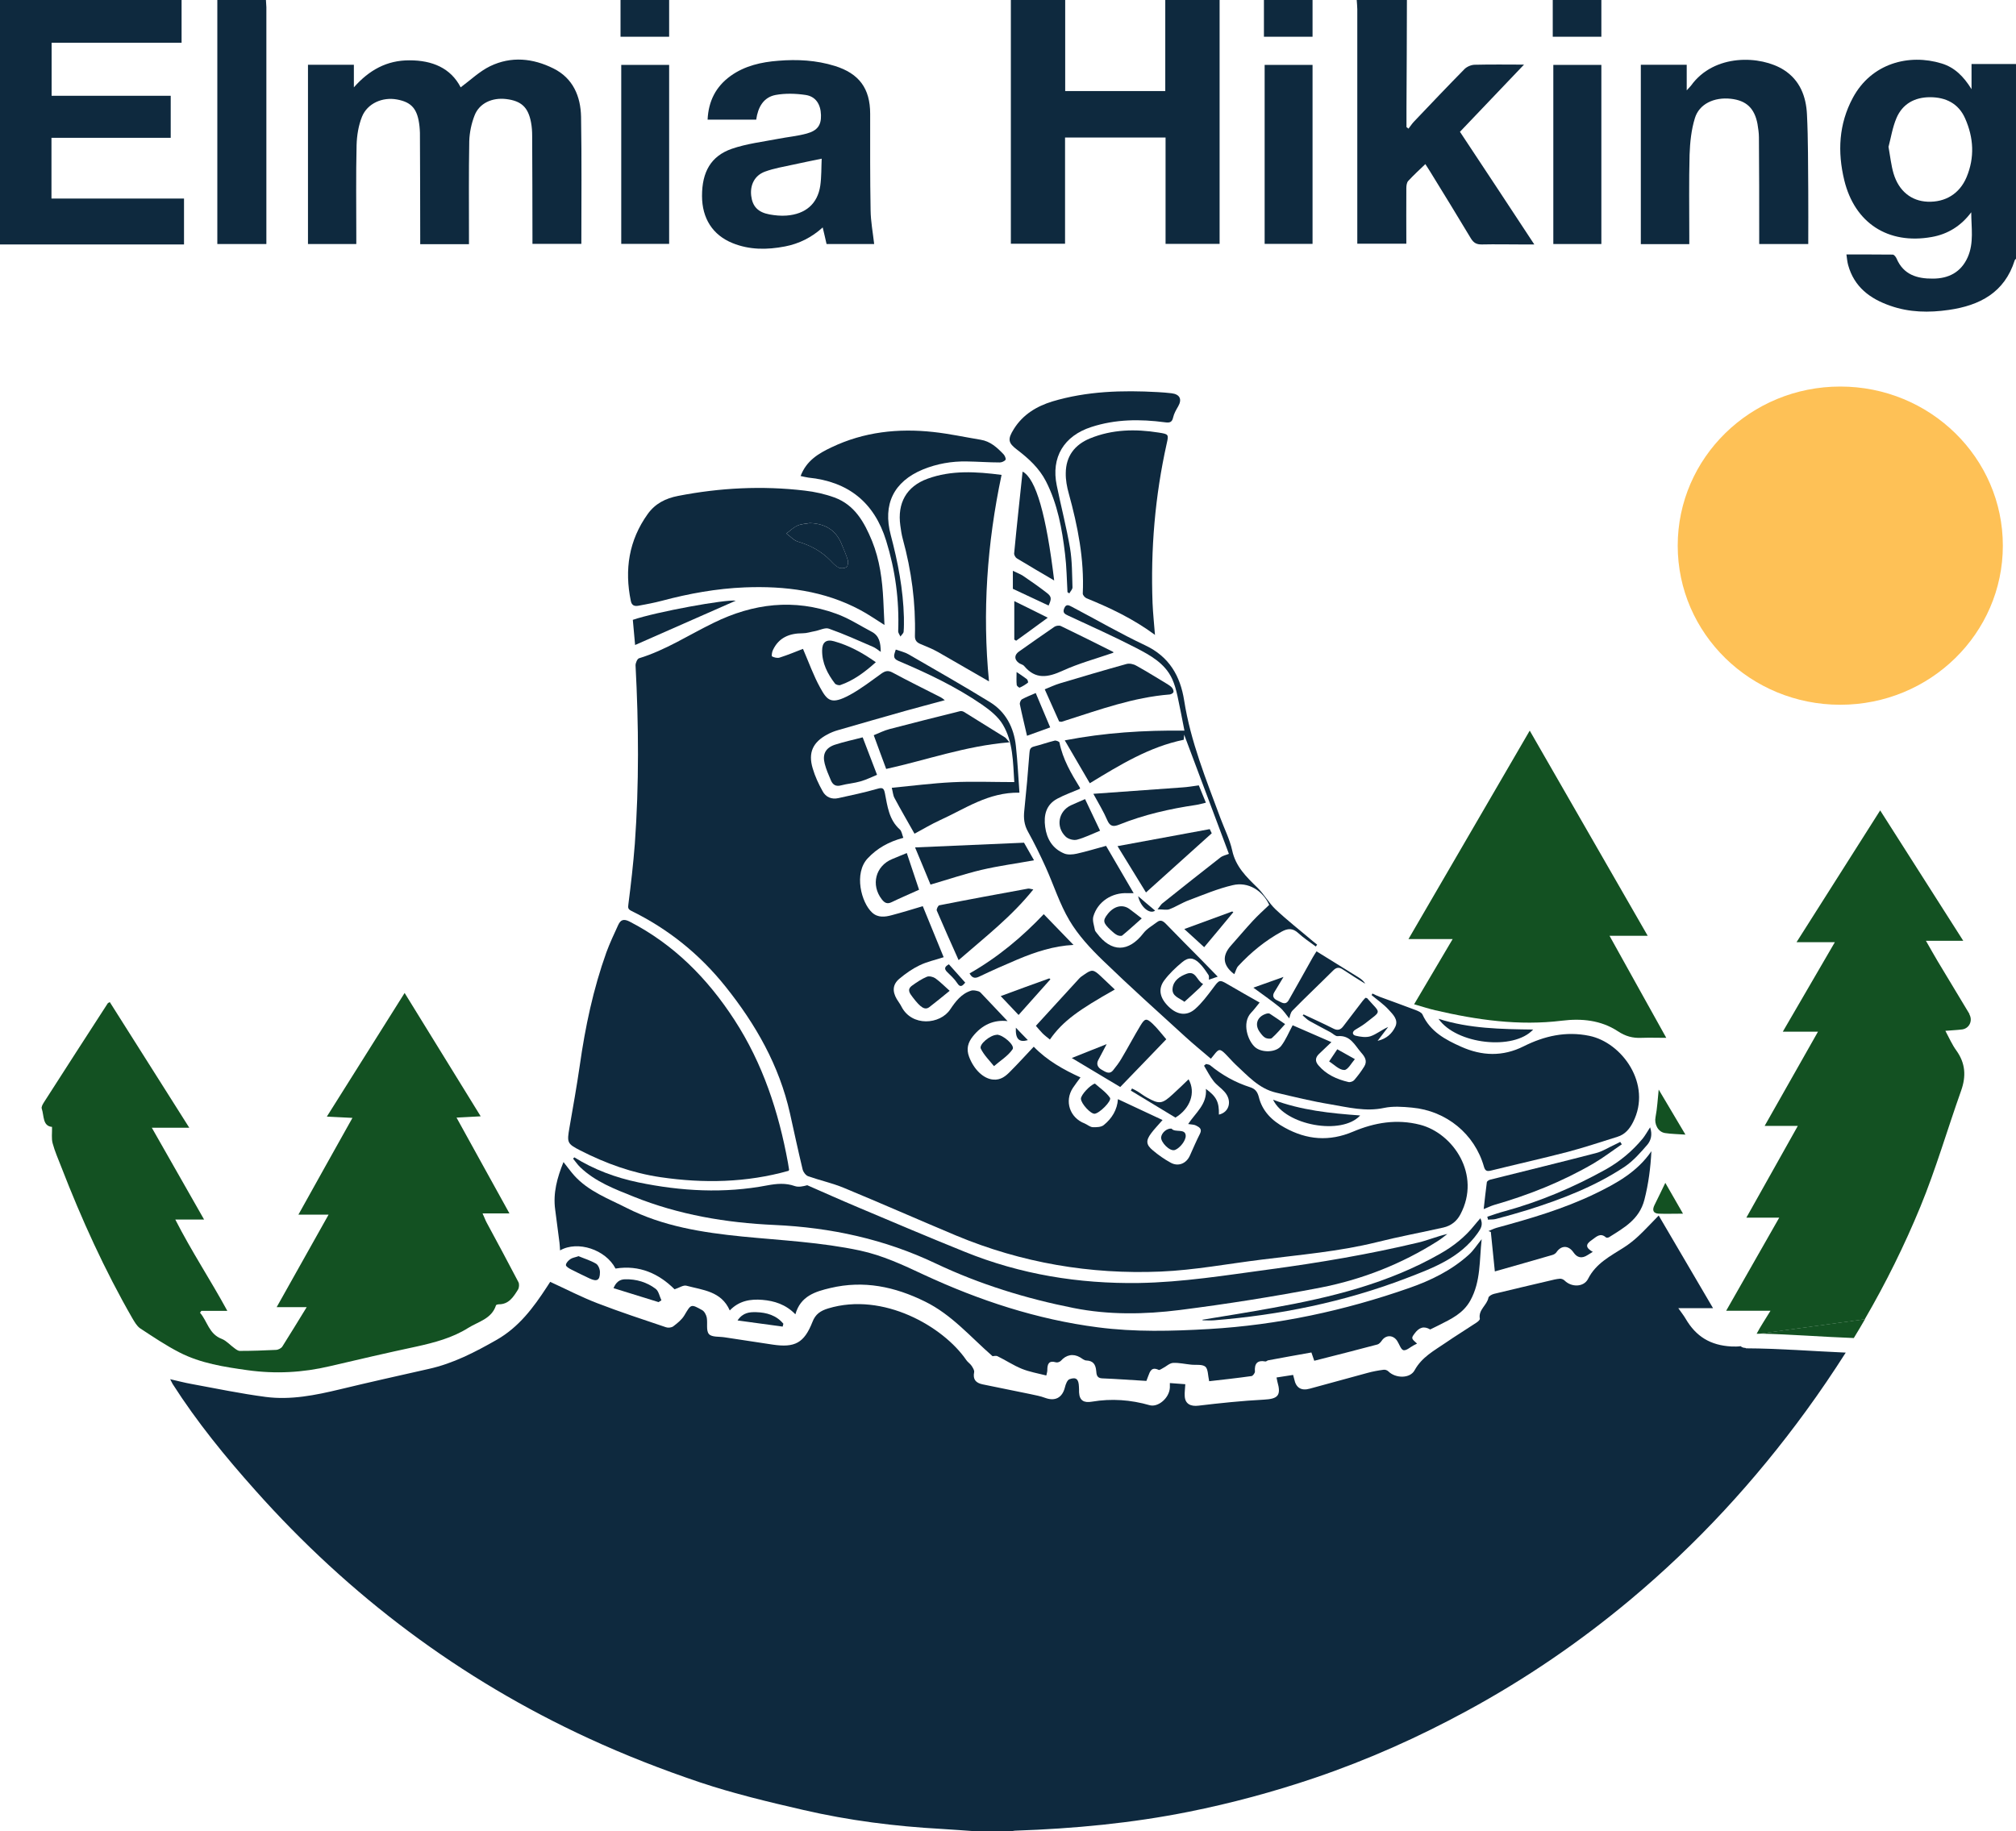 <?xml version="1.0" encoding="UTF-8"?>
<svg id="Layer_1" data-name="Layer 1" xmlns="http://www.w3.org/2000/svg" version="1.1" viewBox="0 0 1410 1281">
  <defs>
    <style>
      .cls-1 {
        fill: #135122;
      }

      .cls-1, .cls-2, .cls-3, .cls-4 {
        stroke-width: 0px;
      }

      .cls-2 {
        fill: #000;
      }

      .cls-3 {
        fill: #fec156;
      }

      .cls-4 {
        fill: #0e293e;
      }
    </style>
  </defs>
  <g>
    <path class="cls-1" d="M1377.5,709.4c-7.4-12.4-14.9-24.8-22.4-37.2-2.5-4.2-4.9-8.5-8.1-14.1h26.1c-19.7-31-38.7-60.8-58.1-91.2-19.6,30.9-38.8,61.2-58.5,92.2h26.8c-12.3,21.1-24.2,41.6-36.4,62.6h24.6c-12.7,22.5-24.9,44-37.3,65.9h23.2c-12.1,21.6-23.8,42.5-36,64.2h23c-12.5,21.9-24.5,43-37.1,65.1h31c-3.5,5.8-6.9,10.8-9.7,16.1.7,0,1.3,0,2,0l73.6-10.1c14.7-25.3,27.7-51.5,38.9-78.7,10.9-26.5,18.9-54.2,28.5-81.2,3.6-10.1,3.1-19.2-3.3-28.1-3-4.1-5-8.8-7.7-13.8,4.4-.4,8.2-.5,11.9-1,5-.8,7.4-6.3,4.8-10.7Z"/>
    <path class="cls-1" d="M1296.5,936.1c2.7-4.4,5.3-8.8,7.9-13.3l-73.6,10.1c21.9.5,43.8,2.3,65.7,3.1Z"/>
    <path class="cls-4" d="M1220.7,942.9c-1.4,0-2.5-.5-3.3-1.2-1.9.3-4.1.3-6.5.2-14.7-.8-24.7-7-31.9-19.3-1.5-2.6-3.4-4.9-5.2-7.5h24.3c-12.5-21.3-24.9-42.4-38-64.8-5.5,5.6-9.7,10.2-14.2,14.4-3.1,2.9-6.5,5.6-10.1,7.9-9.5,6.1-19.6,11.1-25.1,22-3,5.9-11.6,6-16.4,1.2-.8-.8-2.3-1.4-3.3-1.3-2.5.2-4.9.8-7.3,1.4-12.9,3-25.9,6.1-38.8,9.2-1.5.4-3.6,1.5-3.9,2.7-1,5.3-7.2,8.4-6,14.7.1.8-1.4,2.1-2.5,2.8-7.2,4.8-14.6,9.3-21.7,14.2-7.9,5.4-16.4,9.9-21.4,19-3.2,6-13.4,5.8-18.4.8-.8-.8-2.3-1.3-3.4-1.1-3.8.5-7.6,1.2-11.2,2.2-13.4,3.6-26.9,7.3-40.3,11-6,1.7-9.7-.6-10.9-6.6-.2-.9-.5-1.8-.8-3-4,.6-7.7,1.2-11.6,1.8.3,1.3.4,2.1.6,2.9,2.8,9.7.4,12.1-9.5,12.6-15.2.8-30.5,2.4-45.6,4.2-5.4.7-9.4-1.1-9.7-6.6-.2-2.7.3-5.5.4-8.4-3.7-.3-7.2-.5-10.8-.8,0,1.3,0,2.2,0,3.2-.4,7.4-8.3,13.9-14.1,12.3-13.2-3.8-26.7-4.8-40.3-2.5-5.7,1-8.8-.7-9.1-6.5,0-1.3,0-2.7-.1-4-.2-5.2-1.9-6.9-6.6-5.2-1.6.6-2.7,3.6-3.2,5.7-1.8,7.2-6.8,9.9-13.7,7.4-3.4-1.3-7-1.9-10.6-2.7-11.1-2.3-22.2-4.5-33.3-6.8-4.7-1-6.9-3.4-5.9-8.5.3-1.3-.9-3.1-1.8-4.5-1-1.5-2.7-2.5-3.7-4-16-23.4-58.1-47.8-96.6-36.1-5.2,1.6-8.9,3.9-11,9.5-5.8,14.7-12.3,18.1-27.8,15.8-11.2-1.7-22.4-3.4-33.6-5.1-3.8-.6-9.1,0-11-2.3-2.1-2.4-.8-7.6-1.5-11.5-.4-1.9-1.6-4.3-3.2-5.2-8-4.5-7.8-4.2-12.5,3.7-1.8,3-4.8,5.4-7.7,7.6-1.2.9-3.5,1.2-5,.7-16-5.4-32.2-10.7-48-16.8-11.2-4.3-22-9.9-33.1-15-.6,1-1.5,2.4-2.4,3.7-9.4,14.4-19.5,28-35.1,36.9-15.1,8.6-30.3,16.5-47.4,20.3-20.8,4.7-41.5,9.3-62.2,14.3-17.1,4.1-34.3,7.6-51.9,5.3-17.5-2.3-34.7-5.9-52.1-9.1-4.5-.8-9-2-14.7-3.3,1.1,2.2,1.4,2.8,1.7,3.3,17,26.6,36.9,51,57.9,74.5,65.7,73.8,143.2,132,233,173.4,25.3,11.7,51.5,21.9,77.9,30.8,23.6,7.9,47.9,13.7,72.2,19.3,31.9,7.4,64.2,11.5,96.9,13.3,8.6.5,17.3,1.2,25.9,1.8h22c1.3-.2,2.6-.6,3.9-.6,40.7-1.4,81.1-5.2,121-13.2,29.9-6,59.2-13.9,88.1-23.7,37.1-12.6,72.7-28.5,107-47.2,40.5-22,78.4-47.9,113.8-77.5,46.5-38.9,87.2-83.1,122.9-132.1,9.7-13.3,18.9-26.9,27.7-40.7-23.2-1-46.5-2.9-69.7-3Z"/>
    <path class="cls-4" d="M853,0v170.6h-37.8v-74.4h-70.3v74.3h-37.9V0h38v63.7h70V0h38Z"/>
    <path class="cls-4" d="M127,0v29.9H36.1v37.1h83.3v29.4H36v42.5h92.7v32.1H0V0h127Z"/>
    <path class="cls-4" d="M1410,181c-.3.4-.8.7-.9,1.1-7.1,22.6-24.5,31.6-46.1,34.7-13.8,2-27.6,1.8-40.9-2.9-14.2-4.9-25.3-13.2-29.5-28.5-.6-2.2-.8-4.5-1.2-7.4,11.1,0,21.8,0,32.4.1.9,0,2.2,1.6,2.7,2.8,4.8,11.3,14.4,14.1,25.3,14,11,0,19.7-4.4,24.4-14.9,4.5-10.1,2.5-20.8,2.5-31.5-7.1,9.5-16.3,15.3-27.7,17.3-30.4,5.4-53.8-9.7-61.1-39.7-4.8-19.8-3.9-39.3,6-57.7,13-24.2,39.3-31,62.1-24,8.9,2.7,15.3,8.9,20.9,18v-17.6h31.1v136ZM1320.8,102.5c1.3,7.3,1.9,13.3,3.6,19,3.7,12.2,12.4,19.1,23.7,19.6,12.4.5,22.4-5.5,27.3-17.1,5.8-13.8,5-27.7-1-41.2-4.6-10.4-13.5-14.8-24.5-14.8-10.8,0-19.3,4.7-23.5,14.6-2.8,6.6-3.9,13.9-5.5,19.9Z"/>
    <path class="cls-4" d="M984,0c0,25.3-.2,50.6-.3,76,0,4.3,0,8.6,0,12.9.5.4,1,.7,1.4,1.1,1.4-1.8,2.6-3.7,4.2-5.3,11.6-12.2,23.2-24.4,35-36.4,1.7-1.7,4.8-3,7.2-3,11.7-.3,23.3-.1,34.4-.1-14.7,15.4-29.5,31-44.8,47,16.9,25.5,34.2,51.7,52,78.8h-9.5c-9,0-18-.2-27,0-3.8.1-5.9-1-7.9-4.3-9.4-15.7-19-31.3-28.6-46.9-.9-1.5-1.9-3-3.2-5-4.3,4.1-8.3,7.8-12,11.8-1,1.1-1.3,3.3-1.3,5-.1,12.8,0,25.6,0,38.9h-34.3v-6.1c0-52.7,0-105.3,0-158,0-2.1-.3-4.3-.4-6.4,11.7,0,23.3,0,35,0Z"/>
    <path class="cls-4" d="M186,0c0,1.7.3,3.3.3,5,0,53.3,0,106.7,0,160v5.7h-34.3V0C163.3,0,174.7,0,186,0Z"/>
    <path class="cls-4" d="M918,0v25.7h-34V0h34Z"/>
    <path class="cls-4" d="M468,0v25.7h-34V0h34Z"/>
    <path class="cls-4" d="M1120,0v25.7h-34V0h34Z"/>
    <path class="cls-1" d="M142.8,853.1h-20.2c11.3,22.2,24.6,42.2,36.4,63.9h-18.2c-.3.4-.6.8-.9,1.3,5.2,6,6.2,14.9,15.2,18.3,3.3,1.3,5.9,4.4,9,6.6,1.1.8,2.5,1.9,3.8,1.8,8.3,0,16.7-.3,25-.7,1.6,0,3.8-1.1,4.6-2.4,5.6-8.8,11-17.8,17-27.5h-21c12.3-22,24.1-43,36.3-64.7h-21.1c12.7-22.8,25-44.9,37.8-67.7-6.2-.3-11.6-.6-17.9-.9,18.2-28.9,36-57.2,54.4-86.5,17.8,28.9,35.3,57.2,53.2,86.3-5.8.3-10.7.6-16.9.9,12.5,22.6,24.4,44.3,37,67h-18.8c1.3,2.8,1.9,4.6,2.8,6.3,7.5,13.9,15,27.8,22.3,41.8.7,1.4.5,3.9-.3,5.2-3.2,5.1-6.4,10.4-13.6,10.3-.6,0-1.6.3-1.8.7-3,9.5-12.4,11.4-19.4,15.8-11.1,7-23.7,10.3-36.4,13.1-20.2,4.3-40.3,9-60.4,13.7-19,4.5-38.1,5.5-57.5,2.8-16.4-2.3-32.8-4.8-47.6-12.4-9.6-4.9-18.6-11-27.6-16.9-2.3-1.6-3.9-4.5-5.4-7-19.5-33.9-35.6-69.4-49.7-105.8-2.1-5.5-4.6-11-6.1-16.7-.9-3.4-.3-7.2-.4-11.4-6.7-.6-5.5-7.8-7.2-12.8-.4-1.2.7-3.1,1.6-4.5,14.8-23.1,29.7-46.2,44.6-69.2.2-.2.5-.3,1.4-.8,18.3,29,36.7,58,55.6,87.9h-26.2c12.5,22,24.3,42.7,36.6,64.3Z"/>
    <path class="cls-1" d="M989,702.6c9.1-15.3,17.9-30.3,27-45.7h-30.9c28.2-48.4,56.1-96.5,84.8-145.8,27.7,48.2,54.9,95.4,82.5,143.5h-26.7c13.5,24.4,26.6,47.8,39.7,71.4-5.9,0-11.6-.2-17.3,0-6.2.3-11.3-1.1-16.7-4.7-11.8-7.7-25.3-9-39-7.3-30,3.7-59.4-.5-88.6-7.3-4.8-1.1-9.5-2.7-14.8-4.2Z"/>
    <path class="cls-4" d="M551.6,819c-29.4,8.3-59.4,8.9-89.5,4.5-19.8-2.9-38.4-9.6-56.2-18.7-9.4-4.8-9.4-5.6-7.6-16.1,2.5-14.4,5.1-28.9,7.2-43.4,3.8-26.9,9.4-53.4,18.6-79.1,2.4-6.5,5.4-12.9,8.3-19.2,1.6-3.4,3.6-4.5,7.8-2.4,31.1,16,54.7,39.9,73.5,68.9,19.8,30.5,30.9,64.3,37.4,99.9.3,1.6.5,3.3.8,4.9,0,.1-.1.3-.3.6Z"/>
    <path class="cls-4" d="M215.5,45.3h32v15.8c10.6-12,23-19,39-18.9,15.7,0,28.7,5.3,35.7,18.9,7-5.2,13.2-11.2,20.6-14.8,14.7-7.1,29.9-5.6,44.3,1.6,13.7,6.8,19,19.5,19.3,33.8.5,29.5.2,59,.2,88.9h-34.2c0-1.8,0-3.7,0-5.6,0-23.3-.1-46.7-.2-70,0-3.1-.2-6.3-.8-9.4-2-10.6-6.8-15-17.3-16.3-9.9-1.2-18.9,2.9-22.2,11.5-2.2,5.6-3.5,11.9-3.7,17.9-.4,22.2-.2,44.3-.2,66.5,0,1.8,0,3.6,0,5.6h-34.1c0-2,0-3.9,0-5.9,0-24-.1-48-.2-72,0-1.5-.2-3-.3-4.5-1.3-12.1-5.4-16.9-15.7-18.8-10.2-1.9-20.7,2.7-24.5,12-2.5,6.2-3.6,13.2-3.8,19.9-.5,21.2-.2,42.3-.2,63.5,0,1.8,0,3.6,0,5.7h-33.8V45.3Z"/>
    <path class="cls-4" d="M611.5,170.7h-33.4c-.8-3.7-1.7-7.3-2.7-11.6-7.7,7-16.5,11.4-26.4,13.3-12.5,2.4-24.8,2.5-36.8-2.4-13.7-5.6-21.2-17.2-21.2-33,0-16.7,6.2-27.8,20.8-32.9,10.4-3.6,21.6-4.9,32.5-7,6.7-1.3,13.5-1.9,20-3.7,7.6-2.1,10.1-6,9.9-12.9-.2-7.6-3.7-13.1-10.9-14.1-6.8-1-14-1.2-20.7,0-8.7,1.6-12.5,8.7-13.7,17.3h-34c.6-12.9,5.7-23.1,16.1-30.6,9.9-7.1,21.5-9.7,33.3-10.6,13.3-1.1,26.6-.4,39.5,3.6,17.1,5.3,24.8,15.8,24.8,33.5,0,22.5-.1,45,.3,67.4.1,7.9,1.6,15.7,2.5,23.7ZM574.7,111c-7.1,1.5-13.4,2.7-19.6,4.1-6.8,1.5-13.7,2.6-20.2,5-7.2,2.7-10.4,9.4-9.5,16.9.9,7.4,4.7,11.5,12.8,13,3.9.7,7.9,1.1,11.9.8,13.3-1,21.7-8.2,23.6-20.9.9-6.3.7-12.9,1-19.1Z"/>
    <path class="cls-4" d="M1264.7,170.7h-34.3c0-2.2,0-4.1,0-6.1,0-22.8,0-45.6-.2-68.5,0-3.1-.5-6.3-1-9.4-2.1-11.1-7.9-16.4-18.6-17.6-11.7-1.3-22.2,3.6-25.2,13.6-2.5,8.1-3.4,16.9-3.7,25.5-.5,18.8-.2,37.6-.2,56.5v6.1h-33.9V45.3h32.1v17.9c1.6-1.8,2.4-2.5,3-3.3,16.2-22.6,48.8-21.2,64.9-11,11.3,7.2,15.6,18.6,16.2,31.1.9,17.9.7,35.9.9,53.9.1,12.1,0,24.2,0,36.8Z"/>
    <path class="cls-4" d="M434.5,45.4h33.5v125.2h-33.5V45.4Z"/>
    <path class="cls-4" d="M1120,170.7h-33.6V45.4h33.6v125.3Z"/>
    <path class="cls-4" d="M884.5,45.4h33.5v125.2h-33.5V45.4Z"/>
    <path class="cls-4" d="M1040.1,851.2c4.2-1.4,8.3-2.9,12.6-4,24.7-6.8,48-16.7,70.3-29.1,10-5.6,18.6-12.8,25.9-21.6,1.7-2.1,3-4.5,5.2-7.9,1.8,5.3.4,9.3-1.8,12-4.8,5.6-9.9,11.4-15.9,15.5-20.8,13.8-43.9,22.7-67.6,30.2-7.4,2.3-15,4.4-22.5,6.4-1.8.5-3.8.3-5.6.5-.1-.6-.2-1.2-.4-1.8Z"/>
    <path class="cls-4" d="M1006.1,712.7c21.6,6.9,43.8,7.2,66.2,7.5-13.7,14.9-53.8,10.3-66.2-7.5Z"/>
    <path class="cls-4" d="M890.4,769.3c19.7,7.4,40.1,9.5,60.9,11-12.8,14.1-52.3,7-60.9-11Z"/>
    <path class="cls-4" d="M664.2,693.1c-5.2,4.2-9.6,7.9-14.2,11.4-3.1,2.3-6,.5-11.5-6.7-2-2.7-4.6-5.5-.5-8.4,3.2-2.3,6.6-4.6,10.2-6.1,1.6-.7,4.4,0,5.9,1,3.5,2.5,6.5,5.6,10.1,8.8Z"/>
    <path class="cls-4" d="M791.7,761.4c1.4.7,2.8,1.4,4.1,2.2,2.1,1.3,4.1,2.9,6.3,4.1,8.7,4.9,10.7,4.6,18-2.1,3.8-3.4,7.4-7,11.2-10.6,5.3,9.4,1,20.6-9.2,26.8-10.7-6.5-21-12.7-31.2-18.9.3-.5.6-1,.8-1.4Z"/>
    <path class="cls-4" d="M798.5,642.5c-5,4.4-9.2,8.3-13.6,11.9-.7.6-2.6.2-3.6-.3-1.6-.8-3-2.1-4.3-3.3-5.6-5.2-5.9-6.8-2.2-11.5,4.3-5.4,10.1-6.9,14.9-3.6,2.8,2,5.5,4.2,8.9,6.8Z"/>
    <path class="cls-4" d="M697.1,723.8c4.3-.1,13,7.5,11.1,10.2-3.2,4.7-8.5,7.9-13,11.8-3.2-4-7-7.7-9.2-12.2-1.5-3,6.6-9.6,11.1-9.7Z"/>
    <path class="cls-1" d="M1178.8,793.7c-5.4-.4-9.9-.4-14.3-1.1-5-.8-7.6-6.4-6.6-11.2,1.2-6.2,1.5-12.6,2.2-19.2,5.9,10,12,20.3,18.7,31.5Z"/>
    <path class="cls-4" d="M765.8,758c3.6,3.2,7.8,6,10.5,9.9,1.5,2.1-7.3,10.9-10.7,11.2-2.8.2-9.5-7.1-9.6-10.5,0-2.7,6.4-9.6,9.8-10.6Z"/>
    <path class="cls-4" d="M841.5,688.3c-1.2,1.4-1.7,2-2.3,2.6-3.5,3.3-7,6.5-10.8,9.9-3.5-2.7-8.9-3.8-8.3-9.4.6-5.5,5-8.4,9.8-10.2,6.6-2.5,7.1,5,11.5,7.1Z"/>
    <path class="cls-1" d="M1164.7,827.4c3.8,6.7,7.9,13.7,12.4,21.6-6.5,0-11.8.2-17,0-3.9-.2-4.7-2.5-2.9-6.1,2.5-4.9,4.8-9.9,7.5-15.4Z"/>
    <path class="cls-4" d="M898.8,716.4c-3.2,3.5-6,6.9-9.3,9.8-.8.7-3.3.4-4.5-.2-1.5-.8-2.7-2.4-3.8-3.9-3.9-5.2-2.1-10.8,4.2-12.9.9-.3,2.2-.5,2.8,0,3.4,2.2,6.7,4.5,10.6,7.2Z"/>
    <path class="cls-4" d="M819.4,789.5c2.3,3.1,9.8-.5,9.9,5.1,0,3.4-4,8.4-7.4,9.8-3.7,1.5-10.2-5.5-9.8-8.9.4-3.1,3.9-6.3,7.3-6Z"/>
    <path class="cls-4" d="M935.3,734c4.5,2.5,7.8,4.4,12.3,6.9-2.3,2.6-4.9,7.6-7.4,7.6-3.6,0-7.1-3.8-10.6-6,2.1-3.1,4.2-6.2,5.7-8.5Z"/>
    <path class="cls-4" d="M663.7,674.6c3.9,4.4,7.6,8.6,11.4,12.8-2.1,2.4-3.5,3.7-5.7.2-1.8-2.8-4.5-5.2-6.9-7.6-2.4-2.3-1.8-3.9,1.3-5.5Z"/>
    <path class="cls-4" d="M807.9,637c-3.7,2.8-10.2-2.4-11.9-10.1,3.8,3.3,7.7,6.6,11.9,10.1Z"/>
    <path class="cls-4" d="M718.9,727.6c-6.1,1.8-8.8-.7-8.4-8.7,2.6,2.8,5.3,5.5,8.4,8.7Z"/>
    <g>
      <path class="cls-4" d="M631.7,586.1c-10.3,2.8-18.2,7.3-24.8,14.3-9.9,10.5-4.5,31.1,3.1,38,4,3.7,9,3.1,13.7,1.8,7.2-1.9,14.4-4.1,21.7-6.3,4.9,11.9,9.6,23.6,14.6,35.7-5.7,1.9-11.6,3.1-16.9,5.7-5,2.4-9.7,5.7-14,9.3-4.8,4-5.1,8.8-1.9,14.3,1,1.7,2.3,3.3,3.2,5.1,7.3,14.5,27.2,12.7,34.2,2.1,3.7-5.5,7.8-11,14.6-13.1,1.6-.5,3.6,0,5.3.5,1,.3,1.8,1.4,2.6,2.2,6.1,6.4,12.1,12.8,17.6,18.6-9.5-1.1-17.8,2.5-24.3,10.7-3.4,4.3-4.7,8.7-2.6,14.3,3.4,8.9,10,15.3,16.8,15.9,5.4.5,8.9-2.5,12.1-5.8,5.6-5.6,10.9-11.5,16.3-17.2,9.4,9.7,20.7,16,32.7,21.5-1.6,2.2-3.6,4.7-5.3,7.3-6.1,9.3-2.2,20.9,8.2,24.9,1.9.8,3.7,2.5,5.7,2.6,2.6.1,5.9,0,7.7-1.5,5.7-4.6,9.4-10.7,9.9-18.1,10.2,4.8,20.4,9.6,31.2,14.6-3.1,3.6-5.8,6.3-8,9.3-3.8,5.1-3.6,8,1.3,12,3.8,3.2,7.9,6.1,12.3,8.5,5.3,3,11,.7,13.5-4.9,2.3-5.1,4.5-10.3,7.1-15.4,1.7-3.5-.8-4.6-2.9-5.7-1.3-.7-3.1-.6-5.4-1,5.2-7.9,13.4-13.9,12.4-24.6,7.5,5.5,9.3,9.3,9.1,18,7.4-1.6,9.5-9.9,3.8-16.1-2.3-2.6-5.4-4.6-7.5-7.3-2.6-3.3-4.5-7.2-6.7-10.8l1.4-1.2c1,.3,2.2.3,2.9.9,8.3,6.8,17.5,12,27.8,15.3,3.5,1.1,5.2,3,6.2,6.8,2.4,10,9.3,16.7,18.1,21.5,15.5,8.6,31.2,9.9,47.9,2.8,14.9-6.3,30.4-9,46.8-4.8,23,5.9,43,34.8,28.2,62.7-2.5,4.8-6.6,8-11.9,9.2-15.6,3.5-31.3,6.4-46.8,10.3-26.3,6.5-53.2,8.7-80,12.1-23.6,2.9-47.2,7.4-70.9,8.4-49.3,2.1-97.3-6.1-143.1-25.2-26.2-11-52.3-22.5-78.6-33.4-8-3.3-16.7-5.2-24.9-8.1-1.7-.6-3.5-3.1-3.9-5-3.1-12.9-5.9-26-8.8-39-7.5-33.4-23.9-62.2-45.1-88.7-18-22.5-39.8-40.1-65.6-52.8-2.5-1.2-2.7-2.1-2.3-4.8,1.8-14,3.4-28.1,4.5-42.2,3-41.6,2.7-83.2.5-124.9,0-1.6,1.2-4.5,2.4-4.9,18.7-5.7,34.9-16.4,52.2-24.8,27.7-13.6,56.3-17.1,85.7-6.4,8.7,3.1,16.6,8.3,24.8,12.6,5.4,2.8,6.3,7.7,6.4,14.1-2.2-1.5-3.7-2.8-5.4-3.5-10.2-4.4-20.3-9-30.8-12.7-2.7-1-6.5,1.1-9.8,1.7-2.9.5-5.7,1.5-8.6,1.5-9.3,0-16.7,3-20.8,11.7-.7,1.4-1.1,4.3-.6,4.5,1.5.8,3.8,1.3,5.3.8,5.9-1.9,11.7-4.3,16.3-6.1,4.2,9.7,7.4,18.8,12,27.1,5,9.1,7.7,12.2,20.8,5.1,7.7-4.2,14.8-9.7,21.9-14.8,2.7-1.9,4.7-2.6,8-.8,11.1,6,22.5,11.6,33.7,17.3.8.4,1.6,1.1,2.8,2-9.4,2.6-18.4,4.9-27.3,7.4-15.9,4.5-31.7,9-47.5,13.6-2.5.7-5,1.7-7.4,3-10.1,5.4-13.5,12.7-10.2,23.7,1.6,5.5,4.1,10.9,6.9,15.9,2.2,4.2,6.3,6,11.1,4.9,9.1-2,18.2-3.9,27.2-6.5,3.7-1.1,4.6-.4,5.3,3.1,1.8,9.1,2.8,18.5,10.4,25.3,1.4,1.2,1.6,3.7,2.5,5.9Z"/>
      <path class="cls-4" d="M911.7,709.6c7,3.3,14.1,6.5,21,10,3,1.5,5,.7,6.8-1.7,4.5-5.9,9.1-11.9,13.6-17.8.6-.8,1.3-1.4,1.9-2.1.6.2,1,.1,1.2.3,9.8,11.2,10.4,8.2-1.4,17.6-2.1,1.6-4.4,2.9-6.7,4.3-2.6,1.5-2.4,3.7,0,4.3,3.3.8,7.3,1.4,10.4.4,4.2-1.4,7.8-4.5,12.4-6.5-2.2,2.9-4.5,5.9-7.4,9.7,6.5-1.5,10.2-5.3,12.4-9.9,2.3-4.9-1.7-8.6-4.6-11.8-3.5-3.9-8-6.9-12-10.3.2-.4.4-.7.6-1.1,1.7.8,3.4,1.7,5.1,2.3,8.4,3.1,16.8,6.1,25.2,9.3,1.8.7,4.1,1.7,4.7,3.1,5.4,11.9,16,17.6,27,22.5,14.5,6.5,29.1,7.1,43.8-.3,14.4-7.2,29.5-10.7,45.9-7.3,22.9,4.7,44,33.9,30.6,60.3-2.4,4.8-5.7,8.7-10.9,10.3-11.6,3.6-23.1,7.5-34.9,10.6-17.7,4.6-35.6,8.6-53.4,13-2.8.7-4.2.5-5.1-2.6-6.4-22.8-26.2-39.2-50.4-41.4-6.4-.6-13.2-1.1-19.4.2-12.9,2.8-25.2-.4-37.6-2.5-12.8-2.1-25.4-5.2-38.1-8.2-12-2.8-19.8-11.9-28.3-19.7-2.4-2.3-4.6-4.9-6.9-7.2-3.9-3.9-4.8-3.8-8.1.5-.6.8-1.2,1.5-2.2,2.7-6.1-5.2-12.1-10.1-17.8-15.3-19.4-17.7-39-35.3-57.8-53.5-8.7-8.4-17.2-17.6-23.3-27.9-6.9-11.6-11-24.8-16.6-37.2-3.8-8.4-7.9-16.8-12.4-24.9-2.7-4.8-3.2-9.5-2.6-14.8,1.4-13.4,2.6-26.8,3.6-40.2.2-2.5.5-3.9,3.2-4.6,4.8-1.2,9.5-2.9,14.4-4.1,1-.3,3.3.7,3.4,1.3,2.3,11.7,8.2,21.7,14.3,31.6.2.2,0,.6,0,.8-5.3,2.3-10.8,4.2-15.8,6.9-7.9,4.2-9.6,11.6-8.5,19.7,1.1,8.4,5.1,15.2,13.2,18.6,2.5,1.1,6,.8,8.8.2,6.8-1.5,13.5-3.6,20.6-5.5,6.3,10.7,12.6,21.5,19.3,33.1-2,0-3.1,0-4.2,0-10.9-.6-21,5.9-24,16.3-.8,2.8.5,6.3,1.1,9.5.1.7.8,1.4,1.3,2.1,10.2,13.7,22.2,13.6,32.7,0,2.4-3.1,6.2-5.2,9.5-7.7,2.3-1.8,4.1-.8,6,1.1,8.3,8.6,16.8,17.1,25.2,25.6,3.6,3.7,7.2,7.4,11.2,11.5-2.9,1-4.6,1.6-6.2,2.1,0-1,.3-2.4-.3-3.3-1.9-2.9-3.9-5.9-6.4-8.3-4-3.9-7.6-4.3-12-.6-4.6,3.8-9,8-12.5,12.7-4.6,6.2-3,12.6,3.3,18.6,5.9,5.6,12.5,6.5,18.3,1.4,4.7-4.1,8.5-9.3,12.3-14.3,4.7-6.3,4.5-6.5,11.3-2.5,7,4.1,14.1,8.1,21.5,12.3-2.1,2.6-4,5.1-6.1,7.3-6.4,7-2.2,19.5,3,24,4.6,3.9,14.5,3.8,18.2-1,3.2-4.2,5.2-9.2,8-14.4,8.2,3.6,17.5,7.6,27.1,11.8-3,2.9-5.9,5.6-8.7,8.3-2.6,2.5-2.8,5.1-.4,7.9,5.5,6.5,12.9,9.8,21,11.7,1.2.3,3.2-.4,4-1.3,2.6-3,5-6.2,7.1-9.6,2.3-3.8.4-6.8-2.2-9.7-4.5-5.2-7.5-12.3-16.4-11.5-1.6.2-3.4-1.9-5.2-2.8-4.8-2.6-9.7-5.1-14.5-7.8-1.8-1-3.2-2.6-4.8-3.9.3-.3.5-.5.8-.8Z"/>
      <path class="cls-4" d="M1036.3,866.7c-1.7,15-.5,29.5-7.9,43-5.1,9.2-13.4,12.9-21.8,17.2-2,1-4,2-6.3,3.1-4.3-2.5-7.7-1.7-11.2,3.2-2.1,2.9-2,3.2,2,6.7-.8.4-1.5.8-2.2,1.1-2.5,1.3-5.2,3.9-7.3,3.5-1.8-.4-2.9-4.2-4.4-6.5-2.9-4.4-8.1-4.3-10.9,0-.7,1-1.8,2.2-2.9,2.5-14.6,3.9-29.3,7.6-44.2,11.4-.7-2.1-1.3-3.6-2-5.8-10.1,1.8-20.2,3.6-30.3,5.5-.6.1-1.3.9-1.8.8-5.9-1.1-7.8,1.6-7.4,7.1,0,1-1.4,2.9-2.3,3.1-9.9,1.4-19.9,2.5-29.7,3.6-.9-4-.7-8.5-2.7-10.2-2.3-1.8-6.7-1-10.1-1.4-4.1-.4-8.3-1.4-12.4-1.2-2.4.1-4.6,2.3-6.9,3.5-1.1.5-2.5,1.7-3.2,1.4-5-2.4-6.1,1-7.4,4.5-.4,1.1-.8,2.1-1.2,3.2-10.5-.6-20.8-1.4-31.1-1.8-3.7-.2-3.8-2.9-4-5.2-.4-4.5-2.1-7.1-6.9-7.3-1.5,0-3-1.4-4.4-2.2-4.8-2.8-9.7-1.8-13.4,2.4-.7.8-2.5,1.4-3.4,1.1-5.2-1.5-6.1,1.3-6.1,5.5,0,1-.3,1.9-.7,3.7-5.9-1.5-11.8-2.5-17.2-4.7-5.9-2.4-11.2-6-17-8.8-1.1-.5-2.8,0-3.4,0-15.5-13.5-28.5-29-47.2-38.2-21.3-10.5-42.9-15-66.2-9.5-10.6,2.5-20.9,5.6-24.5,18.4-6.8-7-14.8-9.4-23.1-10.1-8.3-.7-16.3.6-22.8,7.4-5.9-13.5-18.8-14.2-30.3-17.3-2.2-.6-5.1,1.5-8.3,2.5-11-10.9-24.5-17.2-41.3-14.5-6.8-13.2-26.4-19.8-38.8-12.7-.1-1.9-.2-3.7-.4-5.4-1-7.7-2-15.4-3-23.1-1.6-11.6,1.4-22.4,5.8-33.3,2.7,3.3,4.9,6.5,7.5,9.4,10,11.1,23.9,16.2,36.7,22.7,25.4,12.9,53,17.2,80.9,20,27.5,2.7,55.2,4,82.3,9.8,15.8,3.4,30.1,10.1,44.6,16.9,38.8,18,79.1,31.3,121.7,36.8,25.9,3.4,51.9,2.7,77.8,1.2,48-2.8,94.6-12.8,140-28.7,15.2-5.3,29.5-12.3,41.6-23.2,3.3-2.9,5.7-6.8,9.2-11.1Z"/>
      <path class="cls-4" d="M618.6,437.2c-5.6-3.5-11-7.3-16.8-10.4-25.3-13.6-52.7-17-80.9-15.9-19.7.8-39,4.3-58.1,9.4-5.3,1.4-10.7,2.4-16.1,3.4-2.7.5-4.8.1-5.5-3.3-4.5-21.9-1.4-42.4,11.8-60.8,5.2-7.3,12.5-11,21.3-12.7,29.3-5.7,58.8-7.2,88.5-3.7,7.1.8,14.2,2.4,20.8,4.8,14.2,5.2,20.9,17.3,26.3,30.4,5.4,13.3,7.2,27.3,7.9,41.5.3,5.8.5,11.6.8,17.3ZM566.4,365.9c-2.9.5-6.1.6-8.7,1.8-2.8,1.3-5.2,3.6-7.7,5.5,2.7,2,5.1,4.8,8.1,5.7,8.9,2.6,16.5,6.8,22.9,13.4,1.7,1.8,3.5,3.7,5.7,4.8,1.5.7,4,.5,5.3-.4,1-.7,1.4-3.3,1-4.7-1.1-3.8-2.8-7.4-4.3-11.2-4-10.1-11.7-14.5-22.3-14.9Z"/>
      <path class="cls-4" d="M401.7,809.6c13.8,8.6,28.9,14.2,44.7,17.5,29.9,6.2,60.1,7.9,90.3,2.1,6.5-1.2,12.7-1.8,19.2.5,2.6.9,5.8.2,8.7-.6,11.9,5.2,23.7,10.5,35.6,15.5,24.8,10.5,49.6,21,74.6,31.1,39,15.8,79.6,22.4,121.6,21.8,30.8-.5,61-5.4,91.4-9.5,35-4.7,69.8-10.6,104.2-18.8,6.7-1.6,13.2-4.4,20.3-6-2.2,1.7-4.4,3.5-6.8,5-25.2,16-52.7,26.8-81.8,32.5-32.7,6.3-65.6,11.5-98.6,15.7-24.6,3.1-49.6,3.5-74.2-1.4-33.3-6.6-65.7-16.6-96.3-31.1-35.9-17.1-73.5-25.2-112.9-27-33.8-1.5-66.9-7.1-98.5-19.8-13.2-5.3-26.8-10.4-37.4-20.6-1.9-1.8-3.3-4-5-6,.3-.3.6-.6.9-.9Z"/>
      <path class="cls-4" d="M691.6,476.6c-11.6-6.7-23.5-13.6-35.4-20.4-3.9-2.2-8.1-3.9-12.2-5.6-2.7-1.1-4.2-2.5-4.1-5.9.6-23-2.4-45.5-8.5-67.7-.8-3-1.3-6.2-1.7-9.3-2.2-15.7,4.2-27.4,19-32.8,16.7-6.1,34-5,51.8-2.7-10.2,48.2-13.5,96.3-8.8,144.3Z"/>
      <path class="cls-4" d="M807.9,444.2c-15.1-11.2-31.3-18.9-48-25.7-1.2-.5-2.7-2.3-2.6-3.4,1.1-23.9-3.5-47-9.8-69.9-1.3-4.6-2.2-9.5-2.1-14.3.1-11.7,6.2-19.8,16.9-24.2,15.6-6.4,31.8-6.7,48.1-4.1,6.9,1.1,7.1,1.2,5.6,7.7-8.2,36.8-11.3,74-9.9,111.6.3,7.3,1.1,14.5,1.7,22.4Z"/>
      <path class="cls-4" d="M559.9,333.1c4.1-10.9,12.6-15.9,21.7-20.2,22.6-10.8,46.6-13.4,71.2-10.7,11.1,1.2,22,3.6,33,5.4,6.9,1.1,11.6,5.5,16.1,10.2.9.9,1.8,3.2,1.4,3.8-.8,1.1-2.7,1.9-4.1,1.9-7.7,0-15.3-.6-23-.7-10.6-.2-20.9,1.6-30.7,5.6-20.5,8.5-28.2,24.4-22.5,45.9,5,18.9,8.7,38,9.2,57.6,0,3.3.1,6.7-.2,10-.1,1.2-1.5,2.2-2.2,3.4-.6-1.3-1.7-2.6-1.6-3.9.8-21.5-2-42.5-8.4-63.1-8.3-26.9-26.5-41.4-54.4-44.2-1.7-.2-3.4-.7-5.4-1.1Z"/>
      <path class="cls-4" d="M920.4,662.2c-4.2-3.1-8.6-6-12.4-9.5-3.9-3.6-7.4-3.3-11.6-1-11.5,6.3-21.5,14.5-30.4,24.1-1.3,1.4-1.7,3.6-2.7,5.6.6.2,0,.1-.3-.1q-11.7-9.1-2-19.9c5.1-5.7,10-11.6,15.2-17.2,3.6-3.9,7.5-7.4,11.5-11.2-4.5-9.9-14.6-16.4-25.5-13.8-10.4,2.4-20.5,6.7-30.6,10.5-4.7,1.7-8.9,4.5-13.6,6.3-2,.8-4.6.1-8.4.1,1.8-2.2,2.4-3.4,3.3-4.1,13.5-10.8,27.1-21.6,40.7-32.2,1.7-1.3,4-1.7,5.9-2.5-10.2-27.1-20.8-55.4-31.3-83.4,0,.8-.2,2.1-.3,3.6-24,4.9-44.5,17.5-65.7,30.4-5.6-9.6-11.3-19.4-17.5-30,28.1-5.4,55.2-7.1,83.7-6.8-1.7-8.6-3.2-16.6-4.9-24.4-.9-4-2-8.1-3.7-11.8-5.1-11-15.3-16.5-25.3-21.7-15.5-8-31.4-15.1-47.3-22.5-2.3-1.1-4.2-1.9-2.9-5.1,1.4-3.6,3.6-2,5.6-1,17.1,9,33.8,18.7,51.2,26.9,16.7,7.9,24.4,21.4,27.1,38.5,4.5,28.7,15.4,55.4,25.4,82.4,2.8,7.5,6.5,14.8,8.2,22.5,2.4,11.3,9.9,18.5,17.6,26,4.7,4.6,8,10.7,12.7,15.2,8.3,7.8,17.4,14.9,26.1,22.3,1,.8,2,1.6,3,2.4-.3.4-.6.9-.9,1.3Z"/>
      <path class="cls-4" d="M1114.2,875.6c-1.4.9-2.6,1.6-3.9,2.4q-5.9,3.8-9.8-1.9c-3.5-5.1-8.6-5.1-12,0-.6.8-1.7,1.5-2.8,1.8-13.4,3.9-26.8,7.7-40.2,11.5-.9-9.4-1.9-18.5-2.8-27.6l-1.7-.6c1.9-.8,3.7-1.7,5.7-2.3,23.5-6.4,46.8-13.2,68.8-23.8,15.1-7.3,29.6-15.3,39.5-29.8-.6,11.6-2,22.7-4.9,34-3.6,13.8-14.2,19.5-24.6,26.1-.6.4-1.9.6-2.3.2-4-3.6-6.9-.2-9.7,1.7-4.8,3.2-4.6,5.5.6,8.5Z"/>
      <path class="cls-4" d="M746.6,414.3c-.5-8.9-.6-17.9-1.7-26.8-2.1-17.6-5.2-34.9-13.4-50.9-4.7-9.1-12-15.8-20-21.9-6.5-4.9-6.9-7.4-2.4-14.6,6.3-10.1,15.9-15.9,27-19.3,24.1-7.2,48.9-7.9,73.8-6.5,3.2.2,6.3.4,9.5.8,5.8.7,7.5,4.2,4.6,9.2-1.4,2.4-2.9,5-3.5,7.7-.8,3.7-2.7,3.8-5.8,3.4-17.3-2.3-34.5-2.2-51.4,3.3-19.2,6.2-28.3,21.2-24.2,40.9,3,14.7,6.8,29.2,9.3,43.9,1.5,9,1.4,18.2,1.7,27.4,0,1.4-1.5,2.8-2.2,4.2-.4-.3-.8-.5-1.2-.8Z"/>
      <path class="cls-4" d="M709.4,547.2c-.9-14.6-.9-28.4-8-40.3-3.3-5.6-9.1-10.2-14.6-14-18.2-12.5-38-21.9-58.3-30.5-4.7-2-3-4.5-2-8,3.1,1.1,6.3,1.8,8.9,3.3,19.1,11.1,38.4,22,57.2,33.6,10.9,6.8,16.5,17.7,17.9,30.4,1.2,10.9,1.7,21.8,2.5,32.8-21.8-.4-38,11.3-55.5,19.2-6.1,2.8-11.9,6.3-17.9,9.5-4.8-8.6-9.6-16.7-14-25-1-1.8-1.1-4.1-1.9-7.1,14.4-1.4,28.4-3.2,42.4-3.9,14.1-.7,28.2-.1,43.4-.1Z"/>
      <path class="cls-4" d="M705.7,519.3c-30.4,2.5-57.7,12.4-85.9,18.6-2.9-7.7-5.6-15.2-8.7-23.6,3.5-1.4,7.2-3.3,11.1-4.3,16.3-4.3,32.8-8.4,49.2-12.5.8-.2,2,0,2.8.5,9.6,5.9,19.2,11.9,28.8,17.9.6.4,1.1,1.2,2.9,3.2Z"/>
      <path class="cls-4" d="M740.8,504.8c-3.3-7.3-6.5-14.5-10.1-22.6,3.5-1.4,7-3.1,10.7-4.2,15.4-4.6,30.9-9.2,46.4-13.5,2.1-.6,5,0,7,1.2,7.4,4.1,14.6,8.6,21.9,13,1.1.7,2.3,1.5,3.1,2.5.6.8,1.2,2.2.9,3-.3.8-1.7,1.5-2.6,1.6-25.3,2-48.9,10.6-72.8,18.2-.9.3-1.9.7-2.8.9-.4.1-1-.1-1.5-.2Z"/>
      <path class="cls-4" d="M670.4,671.5c-5.3-11.9-10.4-23.2-15.2-34.5-.4-.9.9-3.5,1.7-3.7,20.7-4.1,41.4-7.9,62.2-11.7.7-.1,1.5.2,3.6.6-15.2,19-33.6,33.2-52.2,49.4Z"/>
      <path class="cls-4" d="M716.2,589.5c2.5,4.4,4.5,7.9,7,12.3-12.6,2.3-24.8,3.9-36.7,6.7-11.9,2.8-23.6,6.8-35.7,10.3-3.5-8.4-6.9-16.8-10.8-26,25.6-1.1,51-2.2,76.1-3.3Z"/>
      <path class="cls-4" d="M778.7,456.6c-11.9,4.1-24.1,7.4-35.5,12.6-10.3,4.7-18.9,6.3-26.9-3.3-.9-1.1-2.7-1.3-3.8-2.2-3.2-2.4-3.1-5.5,0-7.8,8.3-5.8,16.5-11.7,24.9-17.4,1.1-.8,3.3-1.1,4.5-.6,12.3,5.9,24.4,12,36.6,18.1.2,0,.2.6.2.6Z"/>
      <path class="cls-4" d="M847.5,582.9c-15.1,13.6-30.2,27.2-46,41.4-6.7-10.9-12.9-21-19.9-32.4,22.4-4.1,43.4-8,64.5-11.9.5,1,.9,1.9,1.4,2.9Z"/>
      <path class="cls-4" d="M838.5,549.5c1.3,3.2,3,7.3,4.9,12-2.6.6-4.8,1.3-7,1.6-18.3,2.7-36.3,6.8-53.5,13.7-4,1.6-6.5,1.6-8.5-3.1-2.5-5.9-5.9-11.4-9.7-18.4,21.4-1.5,42-3,62.6-4.5,3.3-.2,6.7-.8,11.1-1.4Z"/>
      <path class="cls-4" d="M737.2,406c-8.5-5-17.3-10.1-26-15.4-1-.6-2-2.4-1.9-3.5,1.8-19,3.9-38,5.9-57.2,9.4,4.9,16.6,30.6,22.1,76.2Z"/>
      <path class="cls-4" d="M1134.3,800.5c-6.5,4.4-12.7,9.2-19.5,13.2-21.9,12.8-45.4,22.2-69.8,29.2-2.3.7-4.5,1.8-7.3,2.9.7-6.4,1.4-12.6,2.2-18.8.1-.7,1.5-1.6,2.4-1.8,24.7-6.2,49.4-12.2,74-18.6,4.4-1.1,8.5-3.8,12.7-5.7,1.4-.7,2.8-1.4,4.2-2.1.4.6.7,1.1,1.1,1.7Z"/>
      <path class="cls-4" d="M749.6,740.1c8-3.2,15.9-6.3,24.4-9.7-2.1,4.1-4,7.6-5.9,11.2-1.6,3,0,5.4,2.4,6.7,2.4,1.3,5.3,3.7,8,.4,2.1-2.6,4.1-5.2,5.8-8.1,4.6-7.7,8.8-15.7,13.4-23.3,3-4.9,4.1-5.2,8.3-1.3,3.5,3.3,6.4,7.2,9.7,11-10.4,10.9-21.7,22.5-32.2,33.4-11.4-6.8-22.7-13.6-33.9-20.3Z"/>
      <path class="cls-4" d="M779.7,692.2c-24.8,14-36.3,21.9-45.4,35-1.7-1.4-3.6-2.8-5.1-4.3-1.6-1.6-3.1-3.5-4.7-5.3,10.1-11,20.1-22,30.2-33,.9-1,2-1.8,3.1-2.5,5.9-4.2,6.9-4.1,12.2.9,3.1,2.9,6.2,5.9,9.7,9.2Z"/>
      <path class="cls-4" d="M841,923.2c16.4-2.7,32.8-5.3,49.1-8.3,40.8-7.3,80.8-17.1,117.2-37.9,9.2-5.2,17.4-11.7,24-20,1.1-1.4,2.3-2.7,4.1-4.8,2.2,4.7.1,7.5-1.9,10.4-12.4,17.5-31.5,24.5-50.3,31.7-43.2,16.5-88.1,25.6-134.1,29.3-2.6.2-5.3,0-8,0,0-.1,0-.3-.1-.4Z"/>
      <path class="cls-4" d="M678.2,680.9c20-11.4,36.9-25.7,51.8-41.4,7,7.2,13.8,14.2,20.8,21.5-13.8.7-26.6,4.9-39.2,10.2-9,3.8-18,7.8-26.8,12-3.5,1.7-5.2.4-6.7-2.3Z"/>
      <path class="cls-4" d="M603.4,515.9c3.4,8.8,6.5,16.9,10,26.1-3.2,1.3-7.3,3.4-11.6,4.6-4.4,1.3-9.1,1.6-13.6,2.8-3.7,1-5.8-.5-7.1-3.6-1.6-3.8-3.3-7.6-4.3-11.6-1.7-6.6.6-11,7-13.2,6.7-2.2,13.6-3.6,19.5-5.2Z"/>
      <path class="cls-4" d="M901.8,712.5c-2-2.3-4-5.6-6.8-7.9-5.9-4.8-12.2-9.1-18.4-13.7,6.9-2.5,13.6-4.8,21.1-7.5-2.5,4.1-4.4,7.4-6.4,10.6-1.8,2.9-.4,4.8,2.2,5.9,2.5,1,5.4,3.8,7.8-.2,5.7-9.9,11.2-20,16.8-29.9.9-1.7,2.1-3.3,2.7-4.3,10,6.2,19.6,12.1,29.2,18.1,1.9,1.2,3.7,2.5,4.9,4.6-5.3-3.3-10.6-6.6-15.7-10-2.7-1.8-4.5-1.6-6.9.8-9.4,9.4-19.1,18.5-28.4,28-1.5,1.6-1.8,4.4-2.2,5.4Z"/>
      <path class="cls-4" d="M444.2,451.3c-.6-7-1.1-12.4-1.6-17.7,16.4-5.6,65.2-14.5,72-13.4-23,10.1-46.2,20.4-70.4,31Z"/>
      <path class="cls-4" d="M612.6,463.2c-7.9,7.1-15.6,12.8-24.8,16-1,.4-3.1-.2-3.8-1-5.2-6.8-9.1-14.3-9-23.2,0-5.7,2.9-8,8.4-6.4,10.3,2.9,19.5,7.8,29.1,14.6Z"/>
      <path class="cls-4" d="M634.2,596.7c2.8,8.3,5.7,16.9,8.6,25.7-6.6,3-13,5.7-19.2,8.7-3.1,1.5-4.9.5-6.8-1.9-7.9-10.1-4.5-23.5,7.3-28.3,3.3-1.3,6.6-2.8,10.2-4.2Z"/>
      <path class="cls-4" d="M769.4,581.1c-5.7,2.3-10.8,4.9-16.2,6.3-2.3.6-6-.4-7.8-2.1-7.2-6.8-5.2-17.9,3.7-22,3.1-1.5,6.3-2.7,9.8-4.3,3.5,7.3,7,14.6,10.5,22.1Z"/>
      <path class="cls-4" d="M734.6,508.8c-4.9,1.8-10.3,3.7-16.3,5.9-1.7-7.5-3.5-14.7-5-22-.2-1.1.6-3.1,1.6-3.6,3.1-1.7,6.6-3,9.5-4.3,3.4,8.1,6.6,15.7,10.1,24Z"/>
      <path class="cls-4" d="M709.4,447.4v-26.9c7.4,3.6,14.6,7.2,23.4,11.6-8.2,6-15.1,11.1-22.1,16.1-.4-.3-.9-.5-1.3-.8Z"/>
      <path class="cls-4" d="M734.7,685c-7.2,8.1-14.4,16.1-22.3,25-4.4-4.6-8.4-8.9-12.5-13.2,11.6-4.3,22.8-8.4,34-12.4.3.2.5.4.8.7Z"/>
      <path class="cls-4" d="M828.3,649.9c11.6-4.3,22.6-8.3,33.5-12.3.3.2.5.3.8.5-6.7,8.1-13.4,16.2-20.4,24.5-4.7-4.3-9.1-8.4-13.9-12.7Z"/>
      <path class="cls-4" d="M708.4,411.8v-12.5c2.8,1.4,5.1,2.2,7.1,3.5,5.6,3.8,11.2,7.7,16.6,11.9,3.5,2.7,3.4,4.2,1.3,8.9-8.2-3.8-16.4-7.7-25-11.7Z"/>
      <path class="cls-4" d="M460.7,910.9c-10.4-3.2-20.8-6.4-31.6-9.8,1.7-4.1,4.2-6.1,8-6.2,7.9-.2,15.3,2,21.5,6.7,2.1,1.6,2.7,5.3,4,8-.6.4-1.3.8-1.9,1.2Z"/>
      <path class="cls-4" d="M404.8,878.8c3.8,1.6,8.2,2.9,12.1,5.2,1.6,1,2.8,4,2.7,6.1,0,5.6-2.2,6.6-7.3,4.2-4.3-2.1-8.7-4.1-12.9-6.3-1.4-.7-3.7-2.1-3.6-3.1.1-1.5,1.7-3.1,3.1-4.1,1.4-1,3.3-1.2,5.9-2.1Z"/>
      <path class="cls-4" d="M515.9,923.6c3.8-5.5,8.4-5.8,12.9-5.7,7.4.2,14.2,2.2,19.1,8.1-.2.7-.3,1.3-.5,2-10.1-1.4-20.2-2.7-31.5-4.3Z"/>
      <path class="cls-4" d="M711,470.1c3.2,2.2,5.3,3.5,7.2,5,.6.5,1,2.2.8,2.4-1.8,1.4-3.7,2.6-5.8,3.5-.4.2-2.1-1.2-2.1-1.9-.3-2.6-.1-5.2-.1-9.1Z"/>
      <path class="cls-4" d="M566.4,365.9c10.6.4,18.3,4.8,22.3,14.9,1.5,3.7,3.2,7.3,4.3,11.2.4,1.4,0,4.1-1,4.7-1.3.9-3.9,1.1-5.3.4-2.2-1-4-3-5.7-4.8-6.4-6.6-14.1-10.8-22.9-13.4-3-.9-5.4-3.8-8.1-5.7,2.6-1.9,4.9-4.3,7.7-5.5,2.6-1.2,5.8-1.2,8.7-1.8Z"/>
    </g>
  </g>
  <path class="cls-2" d="M1277.1,966.1c-8-5.4-16-10.8-24-16.2"/>
  <ellipse class="cls-3" cx="1287.1" cy="381.7" rx="113.7" ry="111.3"/>
</svg>